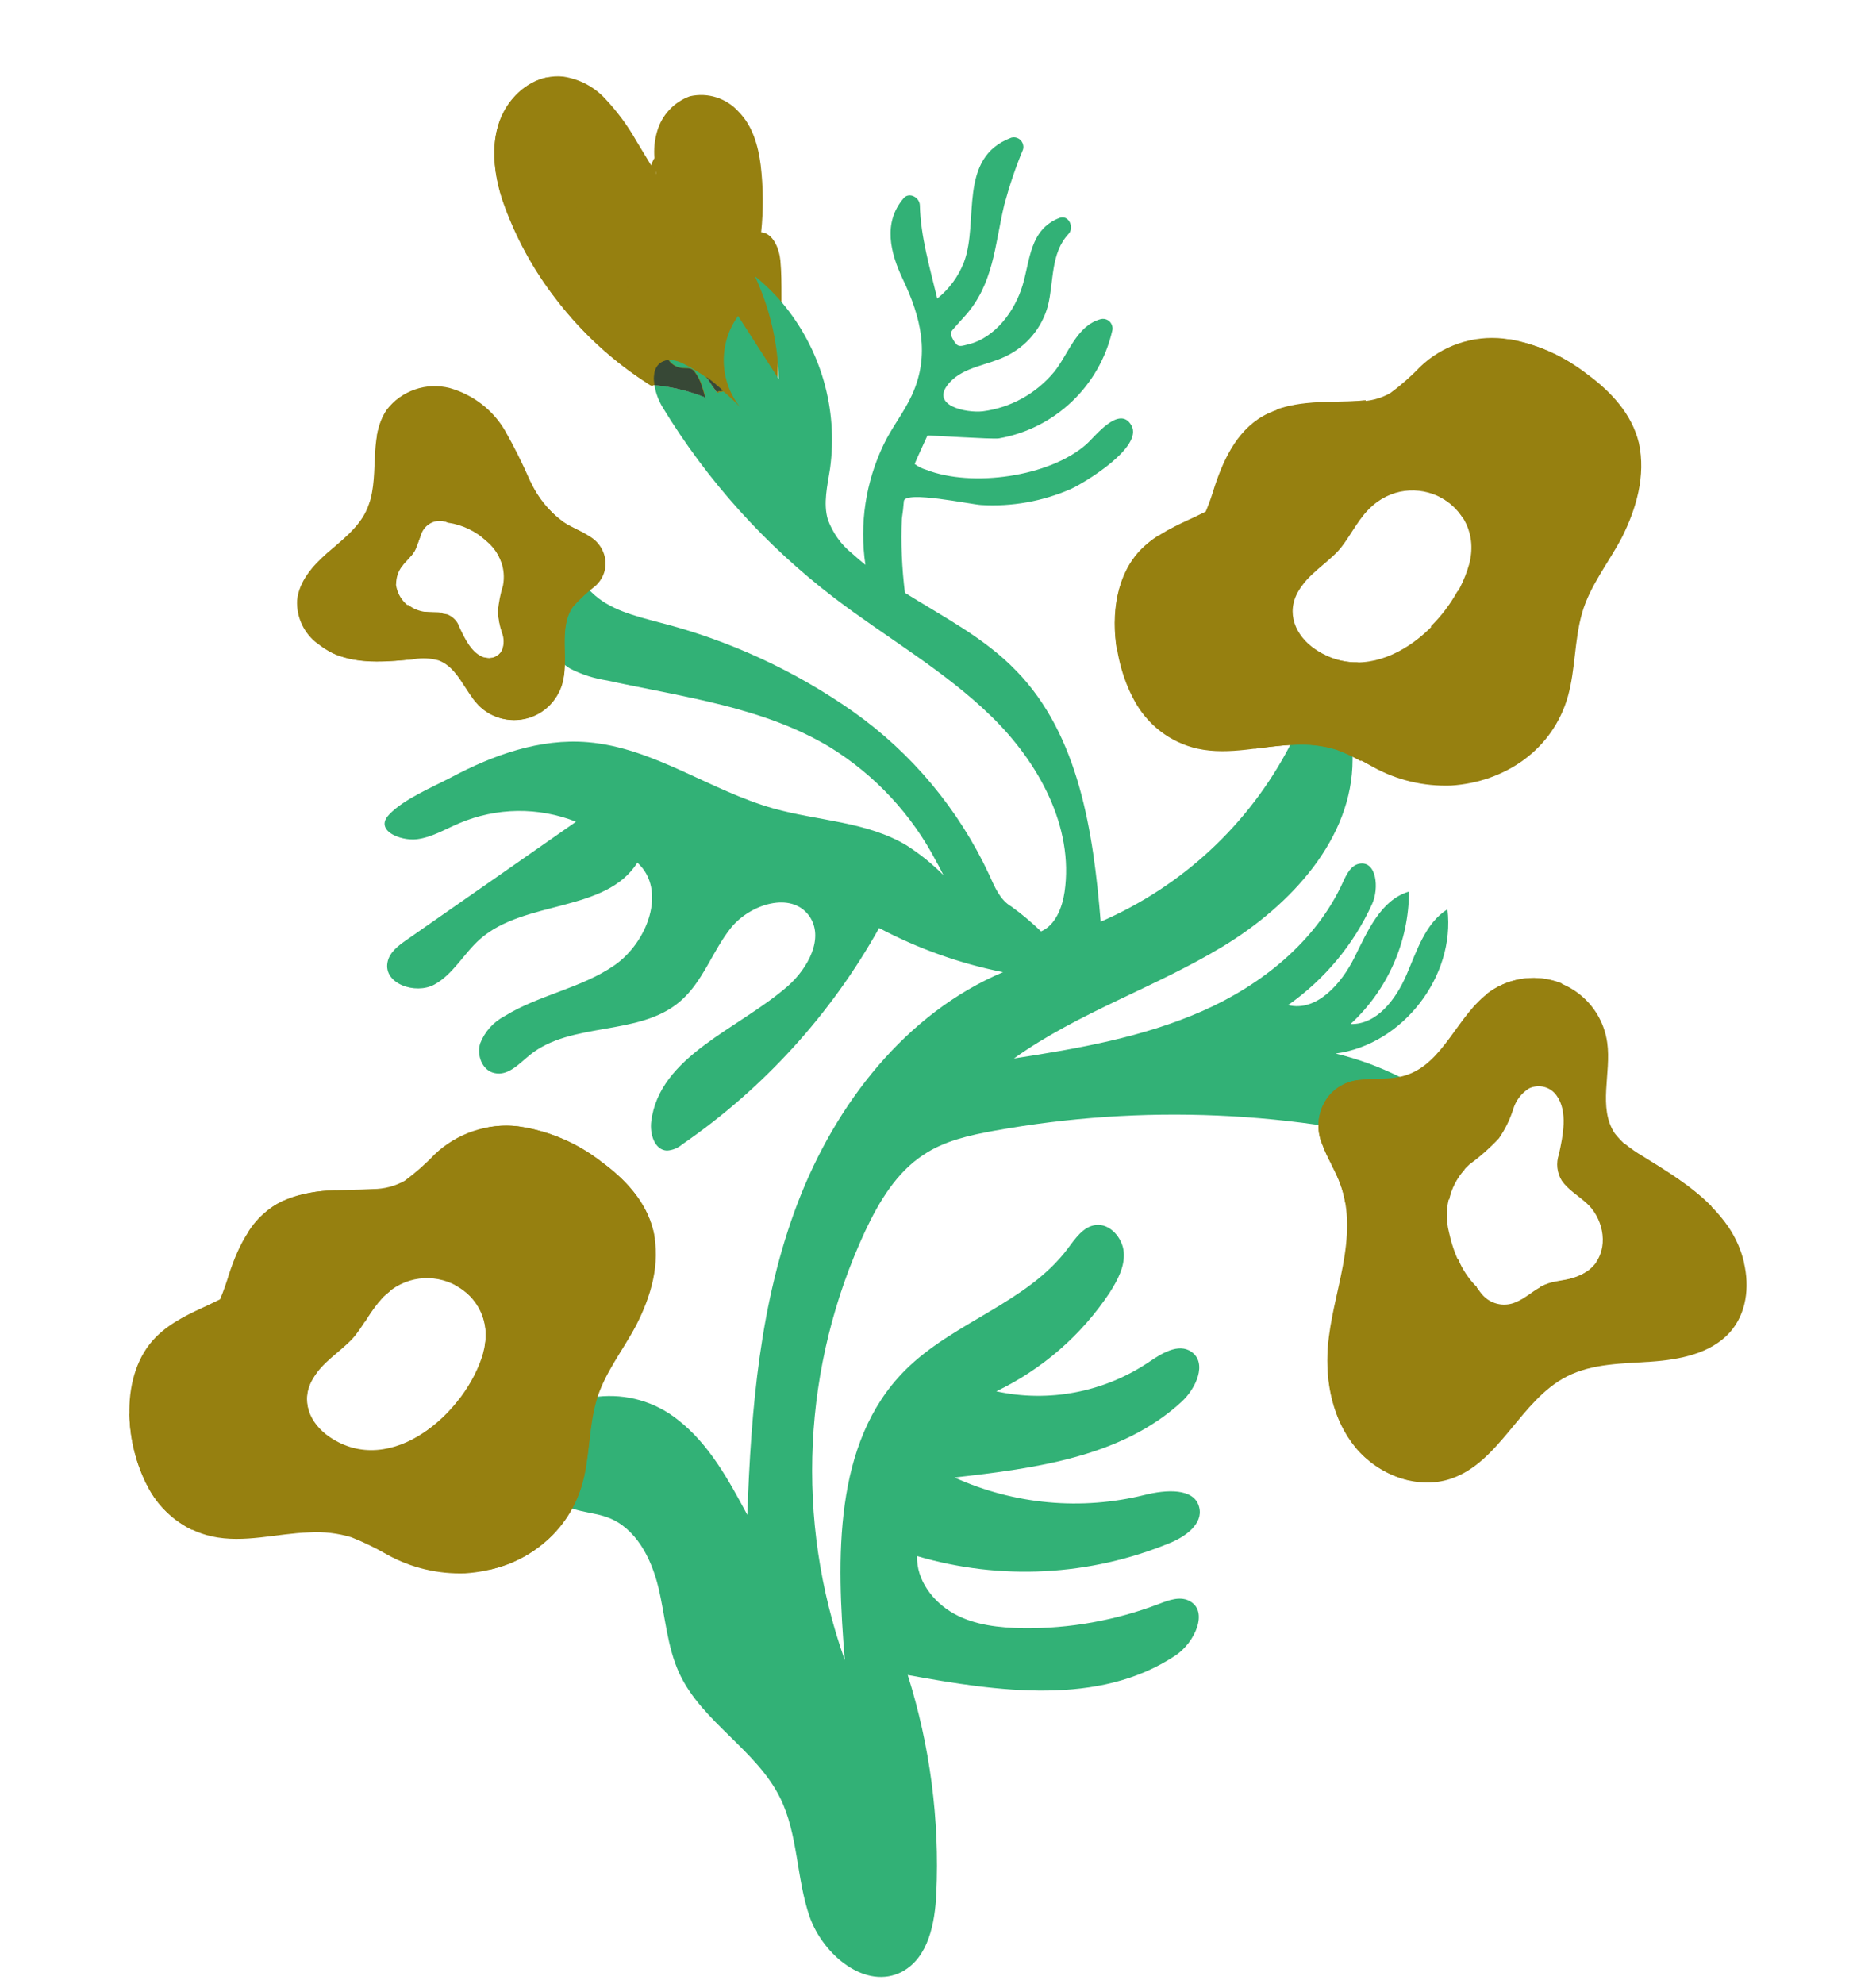 <svg width="122" height="129" viewBox="0 0 122 129" fill="none" xmlns="http://www.w3.org/2000/svg">
<g clip-path="url(#clip0_1_42)">
<path d="M50.88 21.73L50.82 19.7V19.24C50.82 18.48 50.82 17.69 50.75 16.94C50.68 16.19 50.29 15.16 49.5 15.1C49.65 13.65 49.64 12.19 49.47 10.74C49.31 9.49 48.95 8.19 48.04 7.27C47.24 6.38 46.03 5.99 44.86 6.26C43.82 6.64 43.03 7.49 42.73 8.56C42.57 9.12 42.51 9.7 42.56 10.28C42.58 10.61 42.62 10.94 42.68 11.26L42.71 11.4C42.71 11.4 42.71 11.37 42.71 11.36C42.59 11.16 42.47 10.96 42.35 10.76L41.37 9.14C40.81 8.15 40.13 7.24 39.35 6.41C38.64 5.64 37.68 5.14 36.64 4.98C36.27 4.94 35.9 4.96 35.54 5.04H35.51C35.44 5.06 35.36 5.08 35.29 5.1C35.22 5.1 35.15 5.15 35.07 5.17L34.94 5.22C34.49 5.41 34.08 5.68 33.72 6.01C31.79 7.82 31.91 10.61 32.67 12.95C33.47 15.3 34.66 17.51 36.18 19.47C37.86 21.65 39.91 23.53 42.24 25C42.33 25.07 42.45 25.07 42.53 25C43.57 25.1 44.59 25.33 45.57 25.69L45.76 25.76C46.25 26.39 47.01 26.74 47.81 26.71C48.02 26.84 48.27 26.89 48.52 26.84C48.65 26.8 48.78 26.73 48.88 26.65C49.08 26.61 49.28 26.57 49.47 26.52C49.77 26.48 50.04 26.34 50.26 26.13C50.32 26.06 50.36 25.98 50.39 25.89C50.5 25.85 50.57 25.75 50.57 25.63C50.54 24.51 50.59 23.39 50.7 22.28C50.7 22.18 50.7 22.09 50.67 21.99C50.78 21.96 50.85 21.84 50.84 21.73H50.88ZM46.74 25.41C46.71 25.46 46.64 25.48 46.59 25.45C46.57 25.45 46.56 25.43 46.55 25.41C46.33 25.11 46.12 24.81 45.92 24.49C46.3 24.75 46.66 25.03 47 25.34C46.93 25.4 46.84 25.42 46.75 25.41H46.74Z" fill="#968010"/>
<path d="M94.68 72.36V72.4C94.45 72.9 94.22 73.4 93.99 73.91C93.86 74.2 93.73 74.48 93.6 74.76C84.16 72.2 74.28 71.77 64.66 73.51C63.05 73.8 61.4 74.17 60.06 75.07C58.3 76.22 57.17 78.11 56.27 80.02C52.18 88.79 51.7 98.81 54.94 107.93C54.4 101.33 54.17 93.8 58.84 89.1C61.97 85.95 66.77 84.72 69.43 81.18C69.92 80.53 70.43 79.75 71.24 79.64C72.16 79.51 73 80.46 73.08 81.4C73.16 82.34 72.67 83.24 72.16 84.04C70.33 86.8 67.78 89.01 64.79 90.45C68.21 91.19 71.77 90.51 74.68 88.57C75.53 87.99 76.64 87.29 77.48 87.88C78.53 88.61 77.78 90.27 76.84 91.13C72.95 94.71 67.32 95.46 62.07 96.05C65.96 97.81 70.32 98.21 74.46 97.18C75.78 96.85 77.68 96.69 77.99 98C78.25 99.06 77.1 99.89 76.1 100.3C70.87 102.46 65.07 102.76 59.64 101.16C59.59 102.72 60.67 104.14 62.03 104.9C63.39 105.66 65 105.82 66.56 105.85C69.57 105.88 72.56 105.34 75.37 104.27C76 104.03 76.71 103.76 77.32 104.06C78.66 104.72 77.68 106.82 76.43 107.63C71.46 110.93 64.92 109.97 59.03 108.89C60.48 113.48 61.11 118.29 60.89 123.1C60.8 125.03 60.38 127.24 58.68 128.17C56.33 129.42 53.53 127.11 52.65 124.6C51.78 122.09 51.91 119.27 50.74 116.89C49.2 113.76 45.67 111.96 44.19 108.81C43.37 107.05 43.27 105.06 42.81 103.17C42.35 101.29 41.35 99.33 39.53 98.65C38.78 98.37 37.96 98.33 37.23 98.07C37.13 98.03 37.02 97.99 36.92 97.95C34.59 96.86 34.76 93.03 36.88 91.57C36.9 91.56 36.92 91.54 36.94 91.53C37.52 91.15 38.17 90.9 38.86 90.8C40.73 90.59 42.6 91.12 44.07 92.29C46.11 93.87 47.38 96.21 48.6 98.48C48.84 91.6 49.42 84.62 51.88 78.19C54.34 71.76 58.91 65.87 65.23 63.2C62.42 62.64 59.7 61.67 57.17 60.33C54.04 65.94 49.65 70.76 44.36 74.4C44.08 74.64 43.73 74.78 43.37 74.8C42.56 74.76 42.25 73.71 42.35 72.91C42.88 68.64 48.01 66.92 51.24 64.1C52.55 62.94 53.63 60.96 52.62 59.54C51.46 57.93 48.8 58.77 47.55 60.3C46.31 61.84 45.71 63.87 44.17 65.15C41.5 67.38 37.15 66.4 34.45 68.59C33.76 69.15 33.04 69.97 32.15 69.76C31.36 69.59 30.98 68.59 31.23 67.82C31.53 67.06 32.09 66.44 32.81 66.06C35.04 64.68 37.79 64.25 39.95 62.76C42.11 61.27 43.4 57.85 41.45 56.08C39.38 59.35 34.12 58.49 31.22 61.05C30.17 61.97 29.47 63.35 28.24 64.01C27.01 64.67 24.93 63.95 25.2 62.56C25.32 61.91 25.91 61.47 26.46 61.09L37.46 53.42C35.01 52.45 32.28 52.49 29.86 53.52C28.94 53.91 28.08 54.44 27.1 54.56C26.03 54.68 24.34 53.99 25.29 52.97C26.24 51.95 28.12 51.18 29.37 50.52C32.09 49.08 35.11 47.99 38.23 48.25C42.51 48.61 46.18 51.4 50.31 52.56C53.21 53.37 56.39 53.41 58.96 54.96C59.82 55.51 60.63 56.16 61.35 56.89C61.2 56.59 61.06 56.3 60.89 56.01C59.3 52.96 56.91 50.39 53.98 48.58C49.64 45.96 44.44 45.32 39.49 44.24C38.64 44.11 37.81 43.85 37.05 43.45C36.33 43 35.82 42.29 35.62 41.47C35.57 40.98 35.66 40.48 35.87 40.03C36.05 39.63 36.26 39.25 36.5 38.89C36.81 38.43 37.3 37.87 37.85 38.03C38.06 38.11 38.24 38.25 38.39 38.42L38.48 38.51C39.63 39.65 41.3 40.04 42.86 40.46C47.38 41.61 51.66 43.58 55.48 46.26C59.3 48.96 62.35 52.62 64.33 56.87C64.68 57.65 65.03 58.51 65.78 58.94C66.46 59.43 67.1 59.97 67.7 60.55C68.62 60.16 69.08 59.02 69.23 57.99C69.85 53.75 67.54 49.56 64.47 46.57C61.4 43.58 57.64 41.45 54.23 38.85C49.78 35.45 45.99 31.25 43.08 26.46C42.82 26.02 42.64 25.54 42.56 25.03C43.6 25.13 44.62 25.36 45.6 25.72L45.79 25.79C45.79 25.79 45.86 25.88 45.9 25.92C45.83 25.65 45.76 25.39 45.67 25.13C45.57 24.78 45.4 24.44 45.18 24.15C44.96 23.87 44.72 23.95 44.41 23.92C44.07 23.9 43.75 23.73 43.54 23.46C43.53 23.44 43.52 23.42 43.51 23.4C43.87 23.4 44.22 23.51 44.53 23.69C45.03 23.94 45.5 24.23 45.96 24.56C46.16 24.87 46.37 25.17 46.59 25.48C46.62 25.53 46.69 25.55 46.74 25.52C46.76 25.52 46.77 25.5 46.78 25.48C46.87 25.5 46.96 25.48 47.04 25.44C47.42 25.76 47.79 26.1 48.13 26.47C46.76 24.75 46.71 22.32 48 20.54L50.64 24.64C50.6 22.33 50.07 20.05 49.09 17.95C49.74 18.48 50.34 19.06 50.88 19.7C53.38 22.69 54.51 26.59 53.98 30.46C53.81 31.57 53.52 32.72 53.84 33.79C54.16 34.64 54.69 35.4 55.4 35.97C55.69 36.23 55.98 36.48 56.28 36.72C55.88 34.05 56.3 31.32 57.47 28.89C58 27.78 58.79 26.81 59.31 25.67C60.5 23.07 59.88 20.6 58.72 18.17C57.9 16.44 57.4 14.49 58.76 12.89C59.12 12.46 59.81 12.83 59.82 13.35C59.87 15.39 60.47 17.4 60.95 19.41C61.73 18.79 62.33 17.97 62.69 17.04C63.69 14.38 62.26 10.26 65.77 8.95C66.1 8.86 66.45 9.06 66.53 9.4C66.56 9.5 66.56 9.61 66.53 9.72C66.04 10.89 65.64 12.09 65.31 13.31C64.68 15.96 64.63 18.47 62.72 20.58C62.54 20.78 62.35 20.98 62.17 21.19C61.84 21.58 61.71 21.6 62 22.11C62.29 22.62 62.46 22.51 62.96 22.39C64.73 21.96 66 20.21 66.5 18.55C67 16.89 66.96 14.93 68.89 14.17C69.5 13.93 69.88 14.79 69.49 15.21C68.31 16.46 68.54 18.31 68.15 19.87C67.76 21.32 66.75 22.53 65.39 23.17C64.23 23.74 62.69 23.85 61.77 24.85C60.36 26.38 62.87 26.86 63.91 26.74C65.72 26.51 67.38 25.59 68.55 24.18C69.47 23.05 70 21.18 71.57 20.75C71.9 20.66 72.25 20.86 72.33 21.2C72.36 21.3 72.36 21.41 72.33 21.51C71.5 25.11 68.6 27.86 64.96 28.5C64.55 28.57 60.32 28.28 60.31 28.32C60.03 28.94 59.74 29.55 59.48 30.16C59.7 30.33 59.96 30.46 60.23 30.54C63.2 31.7 68.26 31 70.65 28.88C71.18 28.42 72.8 26.28 73.58 27.66C74.36 29.05 70.61 31.34 69.66 31.78C67.82 32.59 65.81 32.95 63.81 32.83C63.16 32.8 58.84 31.87 58.78 32.58C58.75 32.96 58.71 33.34 58.65 33.71C58.58 35.32 58.65 36.94 58.85 38.54C61.36 40.11 64.03 41.47 66.09 43.61C70.17 47.8 71.1 54.08 71.58 59.92C76.87 57.63 81.22 53.6 83.88 48.48C84 48.26 84.11 48.02 84.22 47.81C84.41 47.28 84.75 46.82 85.2 46.48C86.55 45.7 87.86 47.62 87.96 49.21V49.38C87.96 54.53 83.94 58.85 79.54 61.52C75.14 64.19 70.12 65.82 65.94 68.81C70.11 68.17 74.33 67.43 78.19 65.73C82.05 64.03 85.58 61.2 87.33 57.36C87.56 56.85 87.85 56.25 88.4 56.15C89.52 55.94 89.7 57.74 89.23 58.77C88.03 61.41 86.14 63.67 83.77 65.34C85.61 65.8 87.23 63.96 88.08 62.25C88.93 60.54 89.79 58.51 91.63 57.96C91.62 61.23 90.24 64.35 87.83 66.57C89.54 66.62 90.78 64.96 91.46 63.39C92.14 61.82 92.68 60.03 94.13 59.11C94.66 63.47 91.21 67.92 86.86 68.49C89.73 69.18 92.41 70.51 94.69 72.39L94.71 72.36H94.68Z" fill="#32B176"/>
<path d="M113.41 82.05C113.22 81.24 112.88 80.48 112.42 79.79C111.04 77.76 108.89 76.45 106.82 75.19C106.11 74.82 105.5 74.3 105.01 73.68C103.9 72.01 104.8 69.76 104.52 67.78C104.15 65.12 101.69 63.26 99.03 63.63C98.26 63.74 97.54 64.02 96.9 64.47C94.76 65.98 93.9 69.13 91.4 69.91C90.48 70.2 89.44 70.09 88.47 70.21C87.57 70.27 86.75 70.73 86.25 71.48C85.68 72.35 85.58 73.46 86 74.42C86.32 75.3 86.84 76.09 87.16 76.97C87.79 78.66 87.66 80.52 87.33 82.29C87 84.06 86.49 85.79 86.35 87.59C86.18 89.89 86.68 92.31 88.15 94.1C89.62 95.88 92.14 96.86 94.33 96.14C97.55 95.07 98.87 91.02 101.9 89.48C103.57 88.63 105.52 88.65 107.38 88.52C109.24 88.39 111.25 88 112.5 86.61C113.57 85.4 113.79 83.69 113.41 82.08V82.05ZM103.82 82.05C103.44 82.56 102.9 82.93 102.28 83.1C101.68 83.3 100.99 83.29 100.41 83.56C99.74 83.85 99.23 84.4 98.54 84.67C97.91 84.93 97.18 84.83 96.64 84.4C96.43 84.23 96.26 84.02 96.12 83.79C95.1 82.87 94.5 81.37 94.23 80.11C93.82 78.5 94.33 76.8 95.57 75.69C96.26 75.19 96.9 74.62 97.48 74C97.88 73.42 98.19 72.79 98.4 72.13C98.57 71.55 98.94 71.06 99.45 70.75C100.08 70.46 100.82 70.65 101.22 71.21C101.99 72.26 101.63 73.88 101.38 75.04C101.18 75.61 101.25 76.25 101.57 76.76C101.98 77.35 102.64 77.73 103.17 78.21C104.18 79.1 104.63 80.85 103.8 82.05H103.81H103.82Z" fill="#968010"/>
<path d="M106.58 28.8C106.12 26.89 104.74 25.44 103.2 24.31C101.62 23.08 99.76 22.29 97.78 22.01C95.79 21.79 93.8 22.46 92.35 23.85C91.76 24.47 91.11 25.04 90.42 25.55C89.79 25.91 89.08 26.09 88.36 26.09C86.36 26.21 84.33 26 82.46 26.88C80.59 27.76 79.63 29.69 79 31.6C78.83 32.16 78.64 32.72 78.41 33.26L77.77 33.57C76.52 34.15 75.24 34.71 74.25 35.7C71.82 38.13 72.21 42.7 73.75 45.51C74.6 47.11 76.1 48.27 77.87 48.67C79.98 49.13 82.08 48.48 84.2 48.41C85.13 48.35 86.07 48.46 86.96 48.73C87.76 49.05 88.54 49.43 89.29 49.86C90.84 50.72 92.59 51.13 94.36 51.07C97.89 50.84 100.99 48.73 101.97 45.25C102.46 43.48 102.38 41.61 102.89 39.84C103.4 38.07 104.61 36.58 105.47 34.95C106.41 33.08 107.04 30.93 106.58 28.8ZM95.53 36.72C94.43 40.62 89.57 44.93 85.54 42.21C84.24 41.33 83.6 39.84 84.45 38.41C85.09 37.33 86.16 36.72 87 35.84C87.68 35.11 88.21 33.92 89 33.12C91.8 30.25 96.62 32.75 95.53 36.73V36.72Z" fill="#968010"/>
<path d="M42.48 80.01C42.02 78.1 40.64 76.65 39.1 75.52C37.52 74.29 35.66 73.5 33.68 73.22C31.69 73 29.7 73.67 28.25 75.06C27.66 75.68 27.01 76.25 26.32 76.76C25.69 77.11 24.98 77.3 24.26 77.3C22.26 77.42 20.23 77.21 18.36 78.09C16.49 78.97 15.53 80.9 14.9 82.81C14.73 83.37 14.54 83.93 14.31 84.47L13.67 84.78C12.42 85.36 11.14 85.92 10.15 86.91C7.72 89.34 8.11 93.91 9.65 96.72C10.5 98.32 12 99.48 13.77 99.88C15.88 100.34 17.98 99.69 20.1 99.62C21.03 99.56 21.97 99.67 22.86 99.94C23.66 100.26 24.44 100.64 25.19 101.07C26.74 101.93 28.49 102.34 30.26 102.28C33.79 102.05 36.89 99.94 37.87 96.46C38.36 94.69 38.28 92.82 38.79 91.05C39.3 89.28 40.51 87.79 41.37 86.16C42.33 84.29 42.98 82.14 42.48 80.01ZM31.43 87.93C30.33 91.83 25.44 96.14 21.44 93.42C20.14 92.54 19.5 91.05 20.35 89.62C20.99 88.54 22.06 87.93 22.9 87.05C23.58 86.32 24.11 85.13 24.9 84.33C27.72 81.46 32.54 83.95 31.42 87.94L31.43 87.93Z" fill="#968010"/>
<path d="M25.76 37.98C25.76 37.56 25.89 37.14 26.15 36.81C26.39 36.46 26.76 36.19 26.97 35.82C27.18 35.45 27.26 34.9 27.51 34.48C27.75 34.09 28.17 33.85 28.63 33.86C28.81 33.87 28.98 33.91 29.15 33.98C30.08 34.12 30.95 34.54 31.64 35.18C32.5 35.87 32.92 36.98 32.71 38.07C32.54 38.61 32.43 39.17 32.38 39.74C32.4 40.21 32.49 40.68 32.64 41.12C32.79 41.5 32.79 41.91 32.64 42.29C32.42 42.69 31.95 42.89 31.51 42.75C30.68 42.5 30.22 41.5 29.88 40.78C29.76 40.4 29.47 40.09 29.09 39.94C28.62 39.84 28.14 39.8 27.65 39.81C26.67 39.73 25.88 38.97 25.75 38L25.76 37.98ZM20.66 41.84C21.09 42.19 21.57 42.47 22.1 42.65C23.64 43.18 25.32 43.01 26.94 42.85C27.46 42.76 28 42.79 28.51 42.93C29.78 43.39 30.2 44.93 31.15 45.87C32.42 47.13 34.48 47.13 35.75 45.85C36.11 45.48 36.38 45.04 36.54 44.55C37.07 42.89 36.26 40.87 37.27 39.44C37.71 38.95 38.19 38.5 38.71 38.1C39.16 37.71 39.41 37.13 39.38 36.53C39.33 35.83 38.94 35.21 38.33 34.86C37.81 34.52 37.21 34.31 36.69 33.97C35.71 33.27 34.94 32.31 34.45 31.21C33.97 30.11 33.43 29.03 32.84 27.99C32.05 26.64 30.76 25.66 29.26 25.23C27.73 24.83 26.11 25.39 25.15 26.64C23.87 28.51 24.8 31.19 23.81 33.23C23.27 34.35 22.22 35.13 21.28 35.95C20.34 36.77 19.44 37.79 19.32 39.03C19.27 40.13 19.77 41.19 20.66 41.85V41.84Z" fill="#968010"/>
<path d="M45.89 25.93C45.89 25.93 45.81 25.85 45.78 25.8L45.59 25.73C44.61 25.37 43.59 25.13 42.55 25.04C42.43 24.31 42.59 23.63 43.26 23.44C43.33 23.42 43.41 23.41 43.49 23.41C43.49 23.43 43.51 23.45 43.52 23.47C43.73 23.74 44.05 23.91 44.39 23.93C44.7 23.96 44.95 23.88 45.16 24.16C45.38 24.46 45.55 24.79 45.65 25.14C45.73 25.4 45.81 25.66 45.88 25.94L45.89 25.93Z" fill="#374836"/>
<path d="M43.49 23.39C43.41 23.39 43.33 23.39 43.26 23.42C42.58 23.6 42.43 24.29 42.55 25.02C42.46 25.09 42.34 25.09 42.26 25.02C39.93 23.55 37.88 21.68 36.2 19.49C34.66 17.53 33.47 15.33 32.66 12.98C31.9 10.65 31.77 7.85 33.71 6.04C34.22 5.56 34.84 5.22 35.52 5.05L36.57 5.02C35.63 6.19 35 7.58 34.73 9.06C34.68 9.25 34.8 9.43 34.98 9.48C35 9.48 35.03 9.48 35.05 9.49C35.39 9.5 35.74 9.44 36.05 9.31C36.24 9.24 36.44 9.15 36.64 9.1C36.62 9.93 36.5 10.75 36.29 11.55C36.04 12.5 35.98 13.48 36.12 14.45C36.17 14.63 36.36 14.74 36.54 14.69C36.6 14.67 36.65 14.65 36.69 14.61C37.05 14.19 37.36 13.73 37.61 13.23C37.77 12.92 37.97 12.62 38.18 12.34C38.21 13.21 38.15 14.08 37.99 14.94C37.78 16 37.84 17.1 38.16 18.14C38.2 18.29 38.34 18.39 38.49 18.39C39.14 18.27 39.72 17.89 40.1 17.34C40.35 17.04 40.56 16.71 40.81 16.42V17.04C40.81 17.8 40.78 18.56 40.81 19.34C40.81 20.06 40.91 20.78 41.09 21.48C41.23 21.97 41.5 22.53 42.04 22.66C42.54 22.72 43.05 22.54 43.39 22.16C43.37 22.38 43.37 22.61 43.39 22.83C43.39 23.03 43.42 23.23 43.5 23.41L43.49 23.39Z" fill="#968010"/>
<path d="M47.03 25.3C46.53 24.73 46.19 24.04 46.04 23.3C45.93 22.45 45.94 21.6 46.08 20.75L46.22 19.27C46.22 19.21 46.18 19.17 46.12 19.16C46.09 19.16 46.06 19.17 46.04 19.19C45.79 19.49 45.5 19.76 45.19 20C44.82 18.41 45.15 16.78 45.09 15.17C45.08 14.71 45.02 14.24 44.92 13.79C44.89 13.68 44.75 13.7 44.72 13.79C44.49 14.39 44.22 14.97 43.9 15.53C43.78 15.2 43.7 14.86 43.65 14.51C43.63 14.46 43.57 14.43 43.52 14.45C43.49 14.46 43.47 14.48 43.46 14.51C43.41 14.61 43.36 14.72 43.32 14.82C42.92 13.72 42.7 12.55 42.68 11.38C42.68 11.35 42.68 11.31 42.68 11.28C42.68 10.99 42.68 10.69 42.71 10.39C42.71 10.31 42.63 10.27 42.56 10.3C42.54 10.31 42.53 10.32 42.52 10.34C42.44 10.49 42.37 10.64 42.32 10.8C42.1 11.6 42.03 12.43 42.11 13.25C42.11 14.33 42.19 15.41 42.35 16.47C42.43 16.99 42.56 17.51 42.73 18.01C42.91 18.54 43.14 19.05 43.37 19.56C43.8 20.52 44.24 21.48 44.71 22.41C45.08 23.14 45.49 23.85 45.93 24.55C46.31 24.81 46.67 25.09 47.01 25.4C47.04 25.36 47.06 25.33 47.03 25.3Z" fill="#968010"/>
<path d="M47.01 25.38C46.93 25.43 46.84 25.44 46.75 25.42C46.72 25.47 46.65 25.49 46.6 25.46C46.58 25.46 46.57 25.44 46.56 25.42C46.34 25.12 46.13 24.82 45.93 24.5C46.31 24.77 46.67 25.07 47.01 25.38Z" fill="#374836"/>
<path d="M83.61 27.59C84.66 28.54 86.07 28.97 87.13 29.89C87.43 30.15 87.65 30.48 87.79 30.85C87.95 31.38 88 31.94 87.96 32.49C87.93 33.02 88.02 33.54 88.23 34.03C88.46 33.69 88.71 33.38 88.99 33.08C89.34 32.72 89.75 32.43 90.2 32.21C90.18 31.86 90.12 31.52 90.02 31.18C89.79 30.37 89.32 29.68 89.03 28.91C88.72 27.98 88.65 26.99 88.82 26.02C88.67 26.02 88.52 26.05 88.36 26.06C86.56 26.17 84.74 26.01 83.03 26.62C83.11 27 83.32 27.35 83.63 27.59H83.61Z" fill="#968010"/>
<path d="M95.13 33.68C95.18 33.56 95.23 33.45 95.28 33.33C95.6 32.55 96.27 31.97 97.09 31.76C97.89 31.55 98.75 31.58 99.52 31.25C99.96 31.07 100.31 30.72 100.47 30.27C100.76 29.29 100.92 28.28 100.93 27.26C101.01 26.26 101.08 25.16 101.57 24.26C101.71 24 101.9 23.77 102.13 23.59C100.9 22.81 99.53 22.29 98.1 22.04C97.99 22.17 97.9 22.31 97.83 22.46C97.55 23.26 97.44 24.1 97.51 24.94C97.51 25.95 97.6 27.08 97.22 28.04C96.76 29.16 95.73 29.74 94.87 30.51C94.37 30.89 93.98 31.4 93.74 31.98C93.7 32.09 93.68 32.2 93.65 32.31C94.25 32.62 94.76 33.09 95.12 33.66L95.13 33.68Z" fill="#968010"/>
<path d="M100.2 40.95C99.3 41.05 98.39 40.85 97.61 40.38C97.01 39.95 96.43 39.49 95.88 39C95.55 38.75 95.18 38.55 94.79 38.42C94.32 39.27 93.74 40.04 93.05 40.72C93.37 40.91 93.64 41.17 93.84 41.48C94.4 42.31 94.3 43.56 95.19 44.16C96.08 44.76 97.08 44.66 98 44.98C99.06 45.39 99.77 46.41 99.78 47.54C99.8 47.98 99.76 48.42 99.66 48.85C100.74 47.89 101.52 46.64 101.92 45.25C102.38 43.67 102.34 41.99 102.69 40.39C101.88 40.64 101.04 40.82 100.2 40.93V40.95Z" fill="#968010"/>
<path d="M84.79 37.9C84.58 37.85 84.38 37.79 84.19 37.72C83.31 37.37 82.74 36.68 82.03 36.09C81.68 35.78 81.25 35.57 80.79 35.47C80.24 35.4 79.68 35.42 79.14 35.53C78.62 35.62 78.09 35.66 77.56 35.62C77.05 35.54 76.56 35.39 76.1 35.16C75.84 35.04 75.58 34.93 75.32 34.82C74.93 35.07 74.56 35.36 74.23 35.69C72.6 37.32 72.24 39.92 72.64 42.3C73.21 42.35 73.78 42.45 74.33 42.62C75.21 42.83 76.24 42.99 77.09 42.62C78.01 42.21 78.67 41.36 79.45 40.71C80.23 39.99 81.26 39.6 82.33 39.61C82.9 39.66 83.47 39.74 84.03 39.86C84 39.34 84.14 38.83 84.41 38.38C84.53 38.21 84.66 38.04 84.8 37.89L84.79 37.9Z" fill="#968010"/>
<path d="M88.66 45.34C88.43 44.65 88.31 43.92 88.31 43.19V43.06C87.51 43.08 86.72 42.89 86.01 42.52C85.79 43.3 85.61 44.09 85.47 44.89C85.31 45.71 84.86 46.43 84.2 46.94C83.58 47.4 82.82 47.64 82.19 48.07C81.95 48.23 81.74 48.44 81.57 48.68C82.43 48.57 83.28 48.45 84.14 48.42C85.07 48.36 86.01 48.47 86.9 48.74C87.45 48.94 87.98 49.19 88.49 49.48C88.81 48.9 89.01 48.27 89.08 47.61C89.05 46.84 88.9 46.08 88.64 45.35L88.66 45.34Z" fill="#968010"/>
<path d="M95.58 86.06C95.56 85.57 95.61 85.08 95.73 84.6C95.8 84.28 95.91 83.97 96.05 83.68C95.52 83.15 95.1 82.53 94.82 81.84L94.68 81.96C94.06 82.32 93.39 82.58 92.68 82.72C92 82.85 91.35 83.12 90.78 83.51C89.96 84.2 89.68 85.31 88.88 86.01C88.39 86.39 87.86 86.7 87.29 86.93C86.98 87.08 86.67 87.22 86.37 87.39V87.58C86.2 89.88 86.7 92.3 88.17 94.09C89.05 95.15 90.25 95.9 91.59 96.22C91.69 95.37 91.92 94.53 92.27 93.75C92.57 93.13 92.97 92.58 93.47 92.1C93.93 91.64 94.45 91.27 94.93 90.83C95.45 90.44 95.86 89.91 96.11 89.31C96.22 88.83 96.18 88.34 95.99 87.88C95.78 87.29 95.65 86.68 95.59 86.06H95.58Z" fill="#968010"/>
<path d="M94.89 75.74C94.04 74.86 94.08 73.48 93.3 72.57C92.99 72.26 92.58 72.07 92.14 72.03C91.68 71.94 91.24 71.76 90.84 71.51C90.35 71.13 89.95 70.66 89.65 70.13C89.25 70.13 88.86 70.15 88.47 70.2C87.57 70.26 86.75 70.72 86.25 71.47C85.68 72.34 85.58 73.45 86 74.41C86.32 75.29 86.84 76.08 87.16 76.96C87.31 77.35 87.41 77.76 87.48 78.18L87.94 78.09C88.7 77.93 89.44 77.73 90.17 77.48C90.79 77.22 91.46 77.09 92.13 77.11C92.89 77.26 93.61 77.56 94.24 78C94.39 77.27 94.74 76.59 95.24 76.04C95.11 75.96 95 75.87 94.89 75.76V75.74Z" fill="#968010"/>
<path d="M101.11 70.92C101.38 70.28 101.5 69.58 101.46 68.89C101.3 67.24 101.34 65.57 101.57 63.93C100.03 63.31 98.27 63.51 96.91 64.45L96.68 64.62C97.26 65.06 97.77 65.58 98.18 66.18C99.02 67.52 99.52 69.05 99.63 70.63C100.15 70.47 100.71 70.61 101.09 70.99C101.09 70.97 101.1 70.94 101.11 70.92Z" fill="#968010"/>
<path d="M108.33 88C108.17 87.72 107.93 87.49 107.64 87.34C106.94 87.02 106.29 86.6 105.7 86.12C105.11 85.51 104.63 84.8 104.28 84.02C104.15 83.75 104.02 83.48 103.87 83.22C103.76 83.03 103.62 82.86 103.45 82.72C103.39 82.68 103.34 82.65 103.28 82.61C102.98 82.81 102.65 82.97 102.3 83.07C101.7 83.27 101.01 83.26 100.43 83.53C100.33 83.57 100.23 83.62 100.14 83.68C100.22 84.03 100.34 84.37 100.51 84.68C100.79 85.2 101.12 85.7 101.36 86.24C101.64 86.83 101.78 87.48 101.79 88.13C101.79 88.59 101.73 89.05 101.69 89.55L101.89 89.44C103.56 88.59 105.51 88.61 107.37 88.48C107.73 88.45 108.11 88.42 108.48 88.37C108.45 88.24 108.4 88.11 108.34 87.98L108.33 88Z" fill="#968010"/>
<path d="M103.04 76.29C102.58 76.48 102.12 76.64 101.69 76.86C102.16 77.33 102.66 77.77 103.19 78.17C103.53 78.48 103.79 78.87 103.97 79.29C104.68 79.33 105.38 79.43 106.07 79.58C106.41 79.64 106.75 79.67 107.1 79.65C107.56 79.58 108.01 79.44 108.44 79.25C109.26 78.88 110.12 78.6 111 78.44C111.11 78.44 111.21 78.44 111.32 78.44C110.03 77.13 108.41 76.14 106.84 75.17C106.43 74.93 106.04 74.66 105.67 74.36C105.39 74.59 105.12 74.83 104.87 75.09C104.34 75.59 103.72 76 103.05 76.28L103.04 76.29Z" fill="#968010"/>
<path d="M31.52 87.52C31.81 87.38 32.1 87.21 32.36 87.02C32.63 86.8 32.87 86.54 33.06 86.25C33.88 85.08 34.52 83.49 35.87 82.82C36.67 82.42 37.64 82.38 38.51 82.27C39.52 82.2 40.51 81.99 41.46 81.64C41.98 81.46 42.4 81.04 42.58 80.52C42.56 80.35 42.53 80.18 42.49 80.02C42.03 78.11 40.65 76.66 39.11 75.53C37.53 74.3 35.67 73.51 33.69 73.23C33.04 73.15 32.39 73.17 31.75 73.29C31.69 73.94 31.77 74.59 31.98 75.21C32.27 76.22 32.71 77.2 32.8 78.26C32.92 79.24 32.7 80.24 32.18 81.08C31.61 81.92 30.75 82.43 30.01 83.09C29.86 83.23 29.72 83.38 29.6 83.55C31.07 84.29 31.86 85.92 31.52 87.53V87.52Z" fill="#968010"/>
<path d="M25.15 80.87C24.7 80.29 24.15 79.81 23.51 79.45C23.01 79.14 22.35 78.83 22.05 78.3C21.9 78.02 21.83 77.7 21.84 77.38C20.65 77.38 19.47 77.63 18.37 78.09C17.46 78.53 16.7 79.21 16.16 80.06C16.31 80.11 16.46 80.17 16.62 80.23C17.37 80.54 18.05 80.99 18.65 81.54C19.25 82.16 19.8 82.83 20.29 83.55C20.75 84.2 21.3 84.78 21.93 85.27C22.46 85.65 23.08 85.87 23.74 85.92C24.08 85.35 24.47 84.81 24.92 84.32C25.07 84.18 25.22 84.05 25.38 83.93C25.41 83.48 25.46 83.04 25.54 82.59C25.65 81.99 25.51 81.37 25.16 80.87H25.15Z" fill="#968010"/>
<path d="M20.66 89.17C20.46 89.17 20.25 89.17 20.06 89.14C19.37 89.07 18.71 88.87 18.09 88.55C17.56 88.26 17.01 88.02 16.44 87.83C15.88 87.68 15.3 87.66 14.74 87.77C13.71 88.02 12.75 88.49 11.93 89.15C11.07 89.77 10.29 90.47 9.48 91.16C9.15 91.45 8.79 91.7 8.42 91.92C8.45 93.6 8.87 95.25 9.66 96.73C10.29 97.91 11.28 98.85 12.47 99.45C12.69 99 13.01 98.61 13.39 98.29C13.78 97.98 14.2 97.72 14.64 97.49C15.1 97.28 15.54 97 15.92 96.67C16.68 95.94 16.75 94.83 17.15 93.91C17.54 92.96 18.33 92.24 19.3 91.93C19.56 91.86 19.82 91.81 20.08 91.74C19.84 91.03 19.94 90.26 20.34 89.63C20.43 89.47 20.54 89.31 20.65 89.16L20.66 89.17Z" fill="#968010"/>
<path d="M37.61 91.92C37.1 91.58 36.55 91.31 35.98 91.1C35.28 90.93 34.54 90.91 33.83 91.04C33.02 91.17 32.2 91.22 31.38 91.21C30.86 91.19 30.35 91.1 29.86 90.97C29.07 92.02 28.07 92.9 26.92 93.54C27.05 94.07 27.34 94.54 27.76 94.89C28.35 95.33 28.97 95.74 29.6 96.11C30.39 96.63 31.05 97.32 31.52 98.13C32.01 99.02 32.19 100.05 32.02 101.05C31.97 101.39 31.88 101.72 31.8 102.05C34.7 101.45 37.03 99.3 37.86 96.46C38.23 95.13 38.27 93.75 38.48 92.39C38.18 92.23 37.89 92.09 37.61 91.92Z" fill="#968010"/>
<path d="M32.63 36.59C33.41 36.42 34.29 36.51 35.03 36.41C36.21 36.25 37.07 35.38 37.99 34.67C37.56 34.44 37.1 34.24 36.68 33.97C35.73 33.29 34.98 32.38 34.5 31.32C34.46 31.49 34.4 31.65 34.33 31.8C34.04 32.37 33.62 32.86 33.1 33.23C32.62 33.57 32.17 33.95 31.75 34.36C31.59 34.53 31.47 34.73 31.37 34.94C31.47 35.01 31.55 35.08 31.64 35.16C32.09 35.54 32.42 36.03 32.62 36.59H32.63Z" fill="#968010"/>
<path d="M27.66 39.78C27.25 39.73 26.86 39.57 26.54 39.32C25.56 39.85 24.41 39.93 23.4 40.4C22.55 40.83 21.85 41.5 21.39 42.33C21.62 42.45 21.85 42.56 22.1 42.64C23.63 43.16 25.29 43 26.9 42.85C27.25 42.25 27.69 41.7 28.19 41.21C28.46 40.94 28.65 40.61 28.76 40.25C28.79 40.11 28.79 39.97 28.76 39.83C28.41 39.78 28.02 39.81 27.66 39.77V39.78Z" fill="#968010"/>
<path d="M29.25 29.61C28.84 29 28.39 28.42 27.91 27.87C27.45 27.38 27.12 26.77 26.96 26.12C26.92 25.87 26.92 25.62 26.96 25.37C26.23 25.6 25.6 26.06 25.15 26.68C24.83 27.17 24.62 27.72 24.52 28.29C24.59 28.74 24.8 29.16 25.11 29.49C25.48 29.93 25.88 30.33 26.32 30.71C26.7 31.03 27.06 31.36 27.4 31.71C27.82 32.23 28.12 32.85 28.26 33.5C28.29 33.62 28.32 33.75 28.34 33.88C28.44 33.86 28.54 33.85 28.63 33.85C28.81 33.86 28.98 33.9 29.15 33.97H29.32C29.48 33.5 29.61 33.02 29.7 32.53C29.9 31.54 29.74 30.5 29.24 29.62L29.25 29.61Z" fill="#968010"/>
<path d="M25.68 33.66C25.1 33.38 24.55 33.04 24.04 32.66C23.98 32.87 23.9 33.07 23.81 33.26C23.27 34.38 22.22 35.16 21.28 35.98C20.84 36.36 20.43 36.78 20.08 37.24C21.43 36.81 22.84 37.05 24.22 37.03C24.86 37.03 25.51 36.97 26.13 36.82C26.37 36.47 26.74 36.2 26.95 35.83C27.11 35.49 27.25 35.14 27.37 34.78C26.86 34.33 26.29 33.96 25.67 33.67L25.68 33.66Z" fill="#968010"/>
<path d="M36.87 40.27H36.8C36.22 40.13 35.67 39.9 35.1 39.75C34.42 39.55 33.72 39.46 33.01 39.47H32.4C32.4 39.56 32.4 39.64 32.4 39.73C32.42 40.2 32.51 40.67 32.66 41.11C32.81 41.49 32.81 41.9 32.66 42.28C32.44 42.68 31.97 42.88 31.53 42.74H31.49C31.52 43.02 31.52 43.3 31.49 43.57C31.37 44.18 31.13 44.76 30.78 45.27L30.72 45.37C30.85 45.54 30.99 45.7 31.13 45.86C32.4 47.12 34.46 47.12 35.73 45.84C36.09 45.47 36.36 45.03 36.52 44.54C36.95 43.2 36.49 41.59 36.86 40.28L36.87 40.27Z" fill="#968010"/>
</g>
<defs>
<clipPath id="clip0_1_42">
<rect width="122" height="128" fill="white" transform="translate(0 0.5)"/>
</clipPath>
</defs>
</svg>

